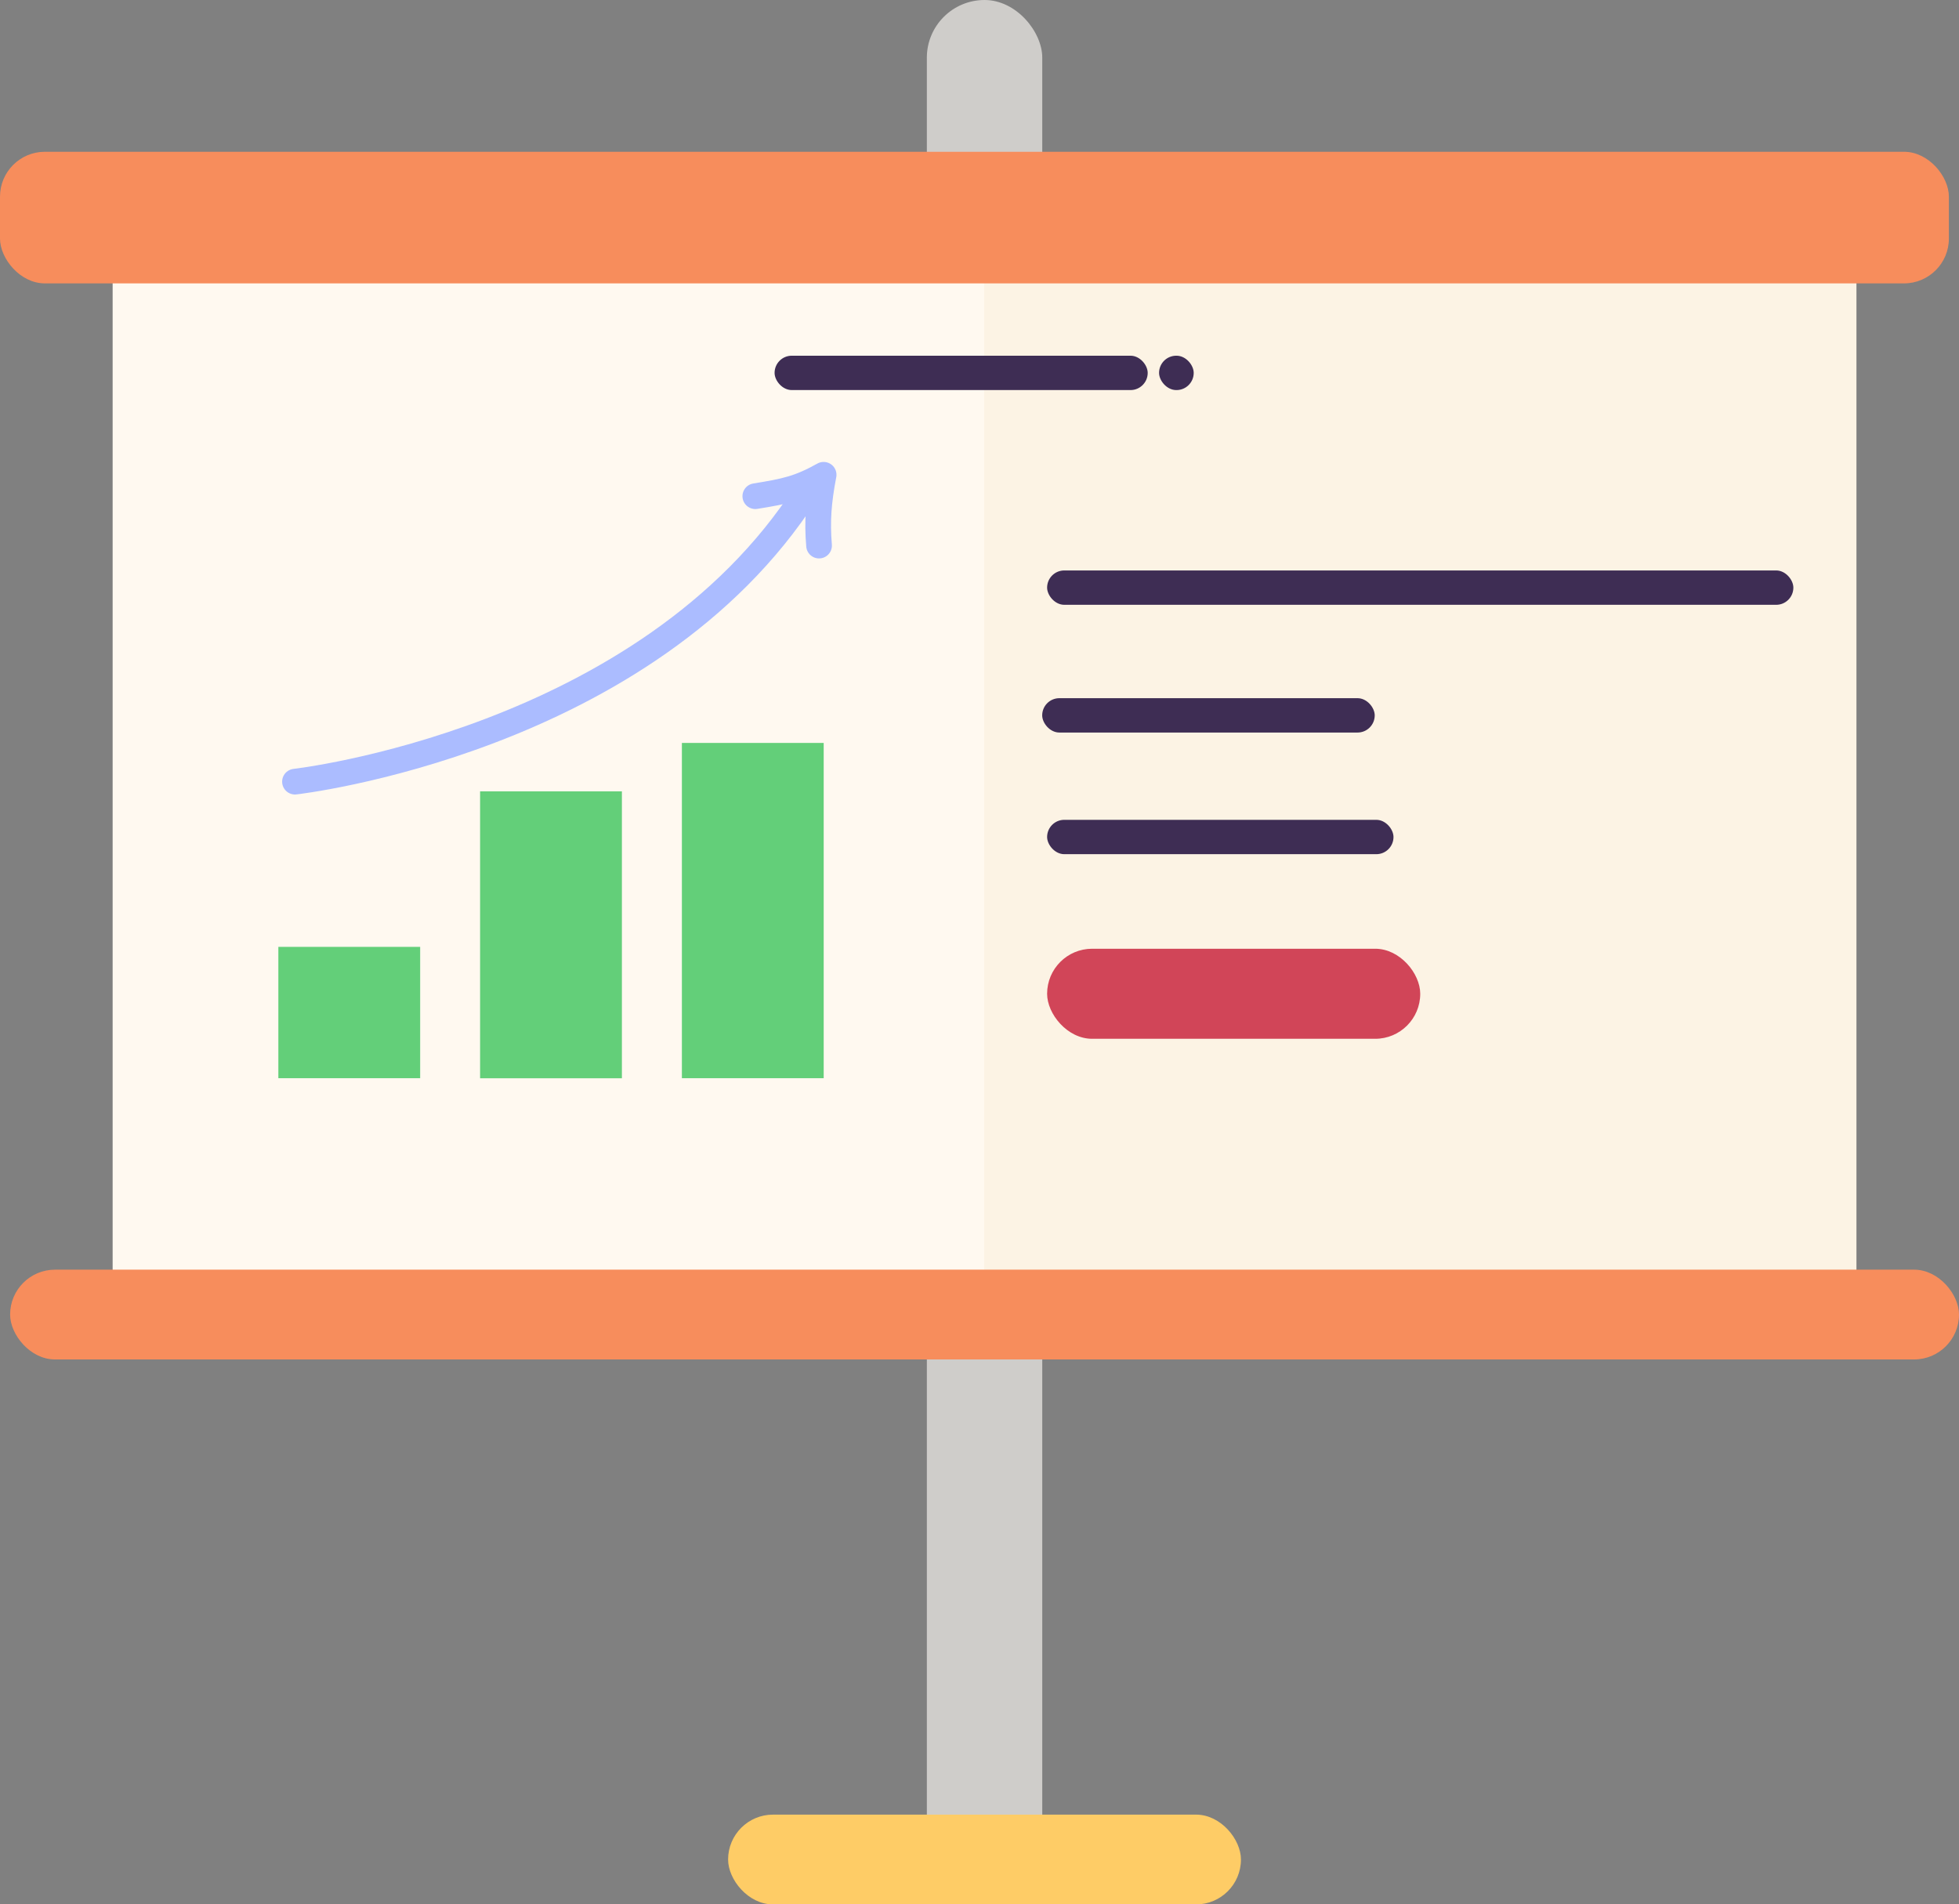 <?xml version="1.0" encoding="UTF-8"?> <svg xmlns="http://www.w3.org/2000/svg" id="Layer_2" data-name="Layer 2" viewBox="0 0 282.78 274.91"><rect x="0" y="0" width="282.78" height="274.91" fill="#808080" stroke="none"/><defs><style> .cls-1 { fill: #fecc66; } .cls-2 { fill: #63cf79; } .cls-3 { fill: #fff9f0; } .cls-4 { fill: #3e2d54; } .cls-5 { fill: #fcf3e4; } .cls-6 { fill: #f78d5c; } .cls-7 { fill: #cfcdca; } .cls-8 { fill: none; stroke: #abbcff; stroke-linecap: round; stroke-linejoin: round; stroke-width: 3.71px; } .cls-9 { fill: #d14558; } </style></defs><g id="Layer_2-2" data-name="Layer 2"><g><rect class="cls-7" x="133.79" y="0" width="16.66" height="273.91" rx="8.33" ry="8.33"></rect><rect class="cls-1" x="105.1" y="261.96" width="74.03" height="12.96" rx="6.48" ry="6.48"></rect><rect class="cls-3" x="16.26" y="25.91" width="251.71" height="170.27" rx="5.63" ry="5.63"></rect><path class="cls-5" d="m142.06,25.91h125.91v164.64c0,3.11-2.52,5.63-5.63,5.63h-114.64c-3.11,0-5.63-2.52-5.63-5.63V25.91h0Z"></path><g><rect class="cls-2" x="40.18" y="136.69" width="20.47" height="18.96"></rect><rect class="cls-2" x="69.3" y="114.24" width="20.47" height="41.42"></rect><rect class="cls-2" x="98.43" y="107.25" width="20.47" height="48.4"></rect></g><rect class="cls-6" x="0" y="21.91" width="281.32" height="19" rx="6.48" ry="6.48"></rect><rect class="cls-6" x="1.46" y="183.29" width="281.32" height="12.96" rx="6.48" ry="6.48"></rect><g><rect class="cls-4" x="150.44" y="100.79" width="48" height="4.96" rx="2.48" ry="2.48"></rect><rect class="cls-4" x="151.15" y="82.35" width="107.72" height="4.96" rx="2.48" ry="2.48"></rect><rect class="cls-4" x="151.15" y="118.35" width="50" height="4.96" rx="2.48" ry="2.48"></rect></g><g><rect class="cls-4" x="111.81" y="51.35" width="53.86" height="4.96" rx="2.48" ry="2.48"></rect><rect class="cls-4" x="167.31" y="51.35" width="5" height="4.96" rx="2.48" ry="2.48"></rect></g><rect class="cls-9" x="151.15" y="136.96" width="53.86" height="13" rx="6.5" ry="6.5"></rect><g><path class="cls-8" d="m42.58,112.84s50.73-5.73,73.84-41.83"></path><path class="cls-8" d="m109.03,71.63c4.4-.71,6.36-1.13,9.86-3.09-.75,3.91-.95,6.74-.66,10.22"></path></g></g></g></svg> 